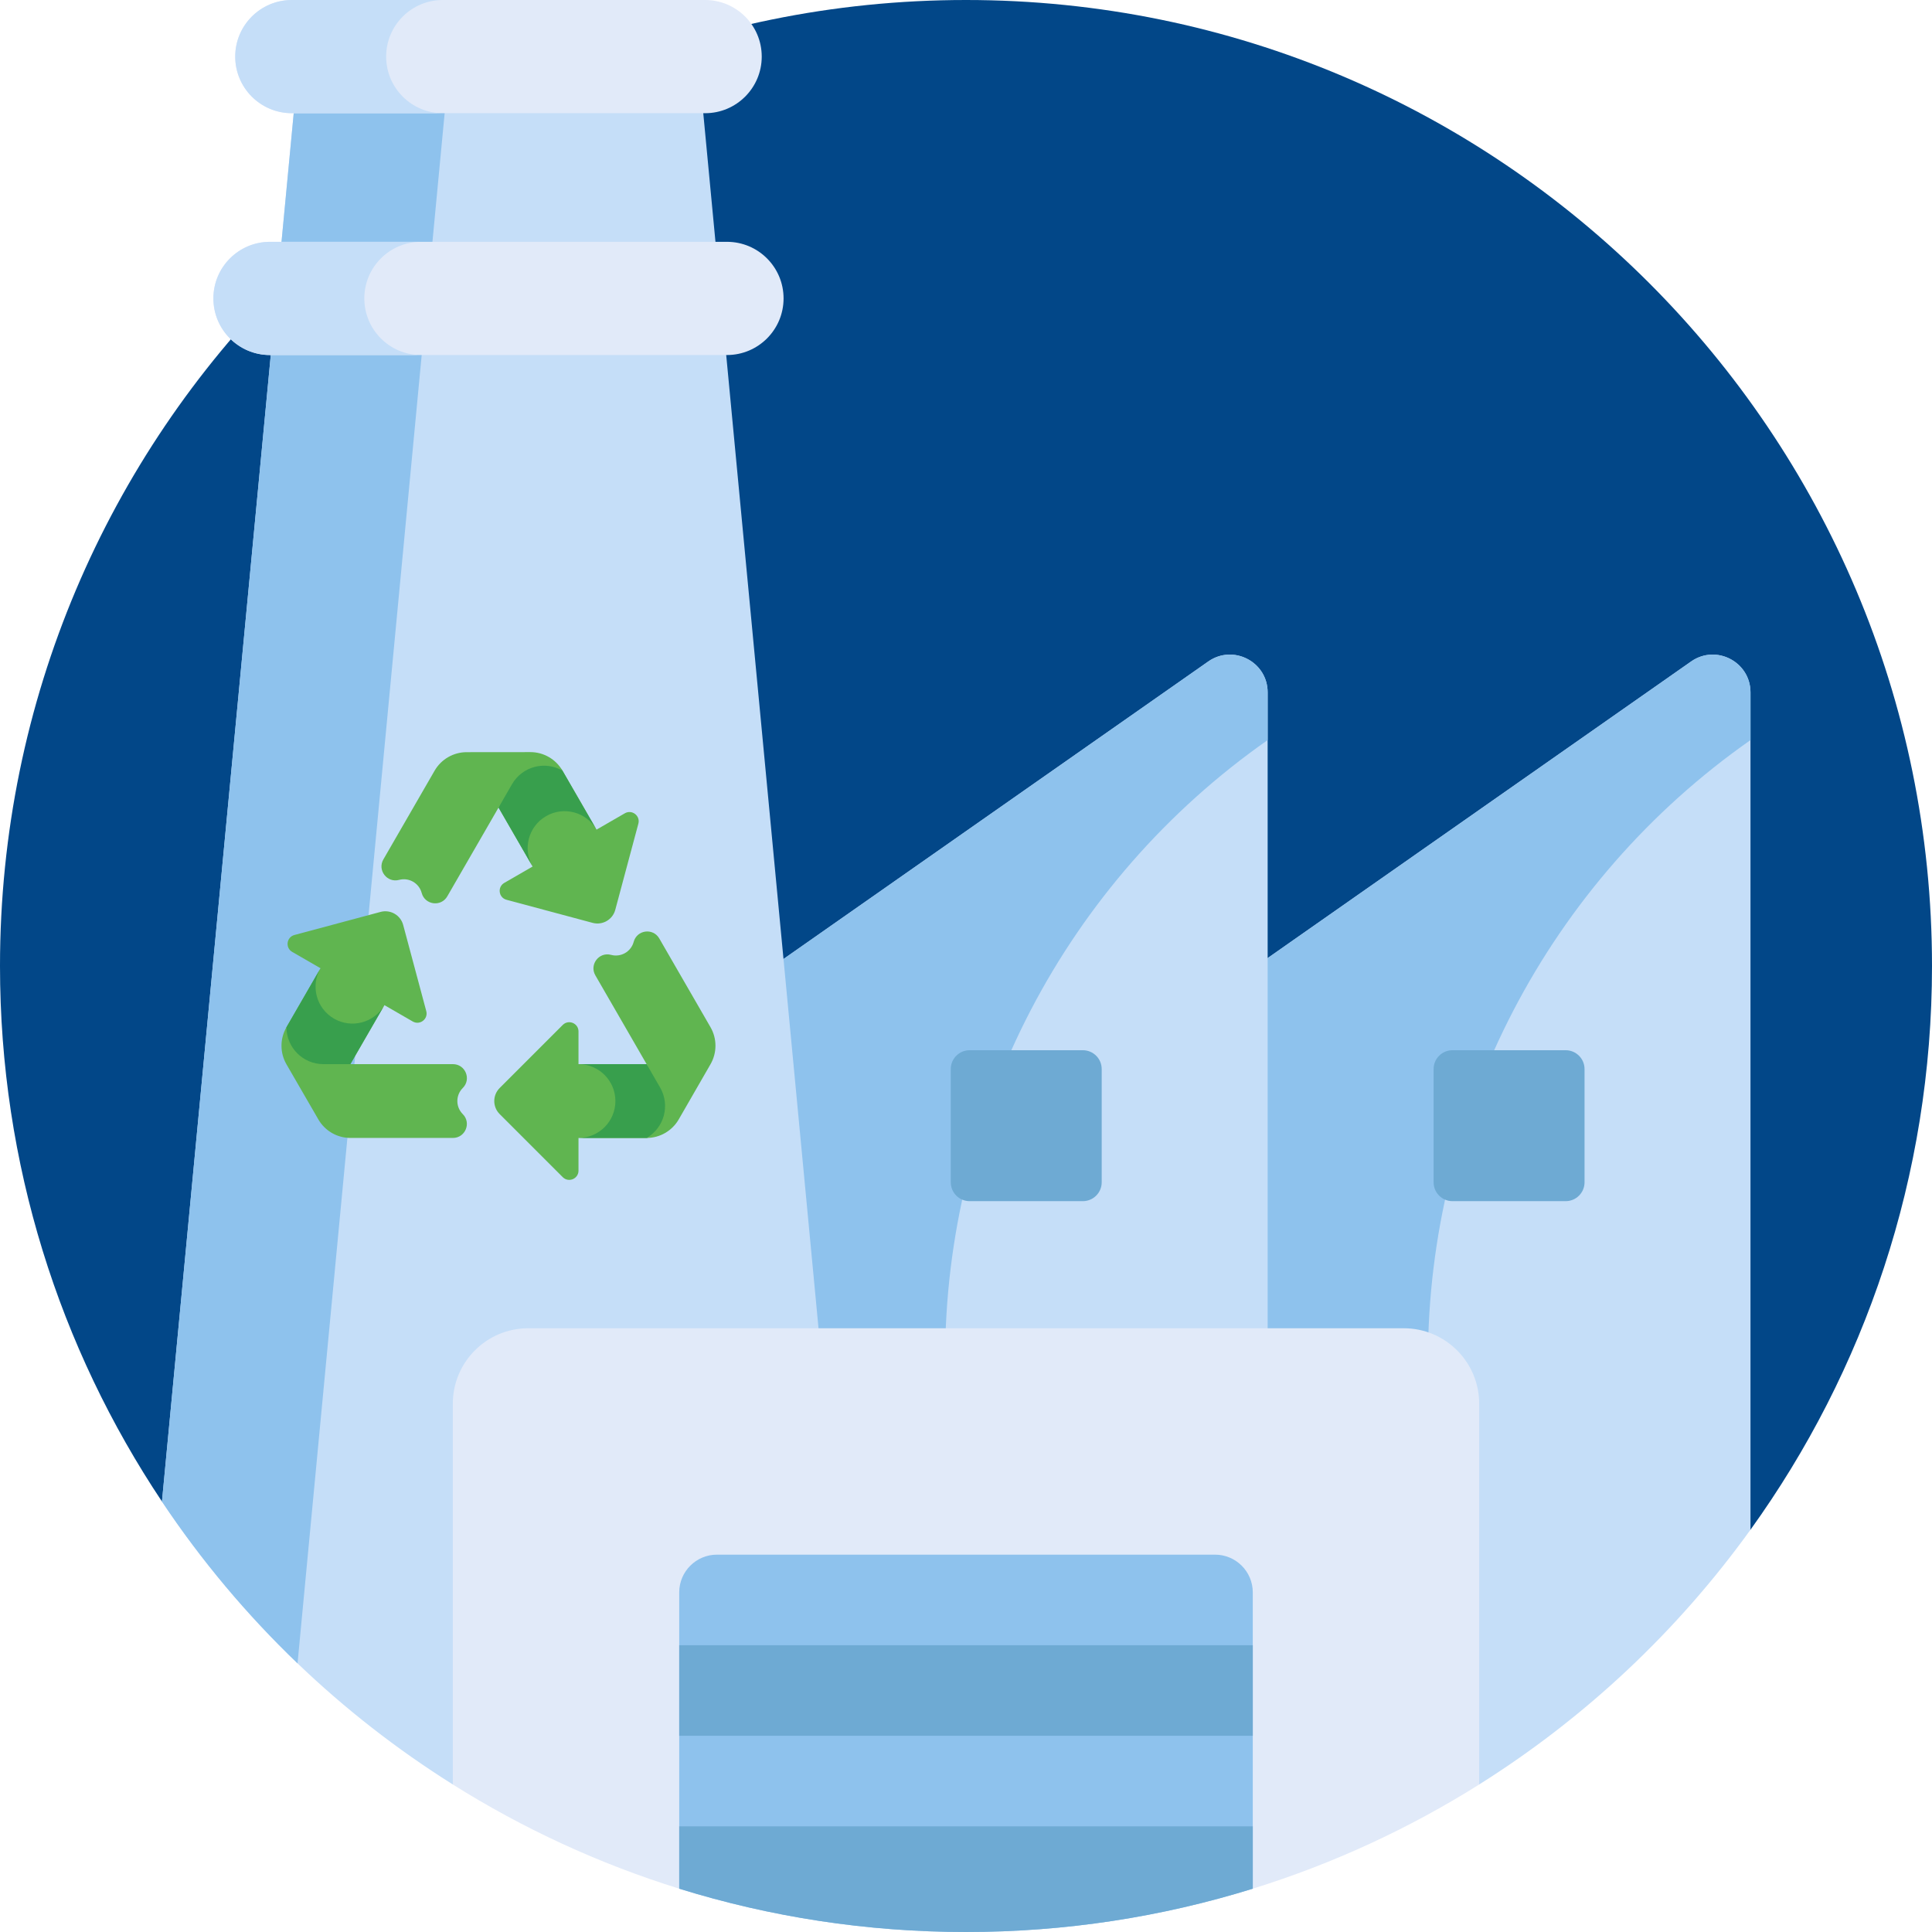 <svg id="Capa_1" enable-background="new 0 0 512 512" height="512" viewBox="0 0 512 512" width="512" xmlns="http://www.w3.org/2000/svg"><g><g><path d="m463.899 405.389c30.264-42.044 48.101-93.63 48.101-149.389 0-141.385-114.615-256-256-256s-256 114.615-256 256c0 52.508 15.819 101.316 42.936 141.94z" fill="#024788"/></g><g><g><path d="m448.162 175.299-115.221 80.701v96l59.056 120.902c28.11-17.664 52.55-40.631 71.901-67.513v-221.899c.001-8.092-9.108-12.833-15.736-8.191z" fill="#c5def8"/></g><g><path d="m448.162 175.299-115.22 80.701v96l45.479 93.105v-84.745c0-65.409 31.904-126.706 85.479-164.23v-12.64c-.001-8.092-9.11-12.833-15.738-8.191z" fill="#8ec2ed"/></g><g><g><path d="m320.205 175.299-115.221 80.701v136h130.957v-208.51c0-8.092-9.109-12.833-15.736-8.191z" fill="#c5def8"/></g><g><path d="m335.941 196.13v-12.64c0-8.092-9.109-12.833-15.737-8.191l-115.22 80.701v136h45.479v-31.64c0-65.409 31.904-126.706 85.478-164.23z" fill="#8ec2ed"/></g></g><g><path d="m216.918 352-31.968-337h-105.69l-5.84 61.56-30.5 321.38c10.4 15.58 22.46 29.95 35.93 42.87 12.559 12.039 26.35 22.797 41.152 32.093z" fill="#c5def8"/></g><g><path d="m119.26 15-2.48 26.13-37.93 399.68c-13.47-12.92-25.53-27.29-35.93-42.87l30.5-321.38 5.84-61.56z" fill="#8ec2ed"/></g><g><path d="m186.867 30h-109.532c-8.284 0-15-6.716-15-15 0-8.284 6.716-15 15-15h109.532c8.284 0 15 6.716 15 15 0 8.284-6.716 15-15 15z" fill="#e1eaf9"/></g><g><path d="m102.335 15c0-8.284 6.716-15 15-15h-40c-8.284 0-15 6.716-15 15s6.716 15 15 15h40c-8.284 0-15-6.716-15-15z" fill="#c5def8"/></g><g><path d="m192.654 94.085h-121.106c-8.284 0-15-6.716-15-15 0-8.284 6.716-15 15-15h121.106c8.284 0 15 6.716 15 15 0 8.284-6.715 15-15 15z" fill="#e1eaf9"/></g><g><path d="m96.548 79.085c0-8.284 6.716-15 15-15h-40c-8.284 0-15 6.716-15 15s6.716 15 15 15h40c-8.284 0-15-6.716-15-15z" fill="#c5def8"/></g><g><path d="m372 352h-232c-11.046 0-20 8.954-20 20v100.906c18.537 11.647 38.672 20.986 60 27.612h152c21.328-6.626 41.463-15.965 60-27.612v-100.906c0-11.046-8.954-20-20-20z" fill="#e1eaf9"/></g><g><path d="m414.92 318.319h-30c-2.761 0-5-2.239-5-5v-30c0-2.761 2.239-5 5-5h30c2.761 0 5 2.239 5 5v30c0 2.762-2.238 5-5 5z" fill="#6eaad3"/></g><g><path d="m286.963 318.319h-30c-2.761 0-5-2.239-5-5v-30c0-2.761 2.239-5 5-5h30c2.761 0 5 2.239 5 5v30c0 2.762-2.239 5-5 5z" fill="#6eaad3"/></g><g><path d="m256 512c26.465 0 51.989-4.022 76-11.481v-78.519c0-5.523-4.477-10-10-10h-132c-5.523 0-10 4.477-10 10v78.519c24.011 7.459 49.535 11.481 76 11.481z" fill="#8ec2ed"/></g><g><path d="m180 436h152v24h-152z" fill="#6eaad3"/></g><g><path d="m332 484h-152v16.519c24.011 7.459 49.535 11.481 76 11.481s51.989-4.022 76-11.481z" fill="#6eaad3"/></g></g><g><g><path d="m171.359 282.01h-18.051v-8.663c0-2.178-2.634-3.269-4.174-1.729l-16.714 16.714c-1.91 1.91-1.91 5.006 0 6.915l16.714 16.714c1.54 1.54 4.174.449 4.174-1.729v-8.663h18.051l2.853-.687 4.656-9.093z" fill="#60b550"/></g><g><path d="m171.359 282.01h-18.051c5.401 0 9.78 4.379 9.78 9.78s-4.378 9.78-9.779 9.78h18.051l2.853-.687 4.656-9.093z" fill="#389f4d"/></g><g><path d="m179.871 296.651 8.423-14.622c1.75-3.038 1.748-6.779-.005-9.815l-13.573-23.51c-1.649-2.856-5.927-2.292-6.78.893-.699 2.609-3.38 4.157-5.989 3.458l-.013-.003c-3.185-.852-5.81 2.571-4.161 5.426l17.166 29.733c2.701 4.678 1.098 10.659-3.58 13.36 3.513-.001 6.758-1.877 8.512-4.92z" fill="#60b550"/></g><g><path d="m132.12 214.008 9.026 15.633-7.503 4.332c-1.886 1.089-1.514 3.915.59 4.479l22.832 6.118c2.609.699 5.29-.849 5.989-3.458l6.118-22.832c.564-2.104-1.698-3.839-3.584-2.75l-7.503 4.332-9.026-15.633-2.021-2.127-10.203.515z" fill="#60b550"/></g><g><path d="m132.12 214.008 9.026 15.633c-2.701-4.678-1.098-10.659 3.58-13.36s10.659-1.098 13.359 3.579l-9.025-15.632-2.021-2.127-10.203.515z" fill="#389f4d"/></g><g><path d="m140.543 199.317-16.874.016c-3.506.003-6.745 1.875-8.498 4.911l-13.573 23.51c-1.649 2.856.978 6.279 4.163 5.426 2.609-.699 5.29.849 5.989 3.458l.003.013c.855 3.184 5.132 3.746 6.78.891l17.166-29.733c2.701-4.678 8.682-6.28 13.36-3.58-1.756-3.043-5.003-4.916-8.516-4.912z" fill="#60b550"/></g><g><path d="m92.852 282.006 9.026-15.633 7.503 4.332c1.886 1.089 4.148-.646 3.584-2.75l-6.118-22.832c-.699-2.609-3.38-4.157-5.989-3.458l-22.832 6.118c-2.104.564-2.476 3.39-.59 4.479l7.503 4.332-9.026 15.633-.832 2.814 5.547 8.579z" fill="#60b550"/></g><g><path d="m92.852 282.006 9.026-15.633c-2.701 4.678-8.682 6.28-13.36 3.58-4.678-2.701-6.28-8.682-3.58-13.359l-9.025 15.632-.832 2.814 5.547 8.579z" fill="#389f4d"/></g><g><path d="m75.918 282.057 8.451 14.606c1.756 3.035 4.996 4.903 8.502 4.903h27.147c3.297 0 4.949-3.987 2.617-6.318-1.91-1.91-1.91-5.006 0-6.915l.009-.009c2.33-2.332.678-6.317-2.618-6.317h-34.333c-5.401 0-9.78-4.379-9.78-9.78-1.756 3.041-1.755 6.79.005 9.83z" fill="#60b550"/></g></g></g></svg>